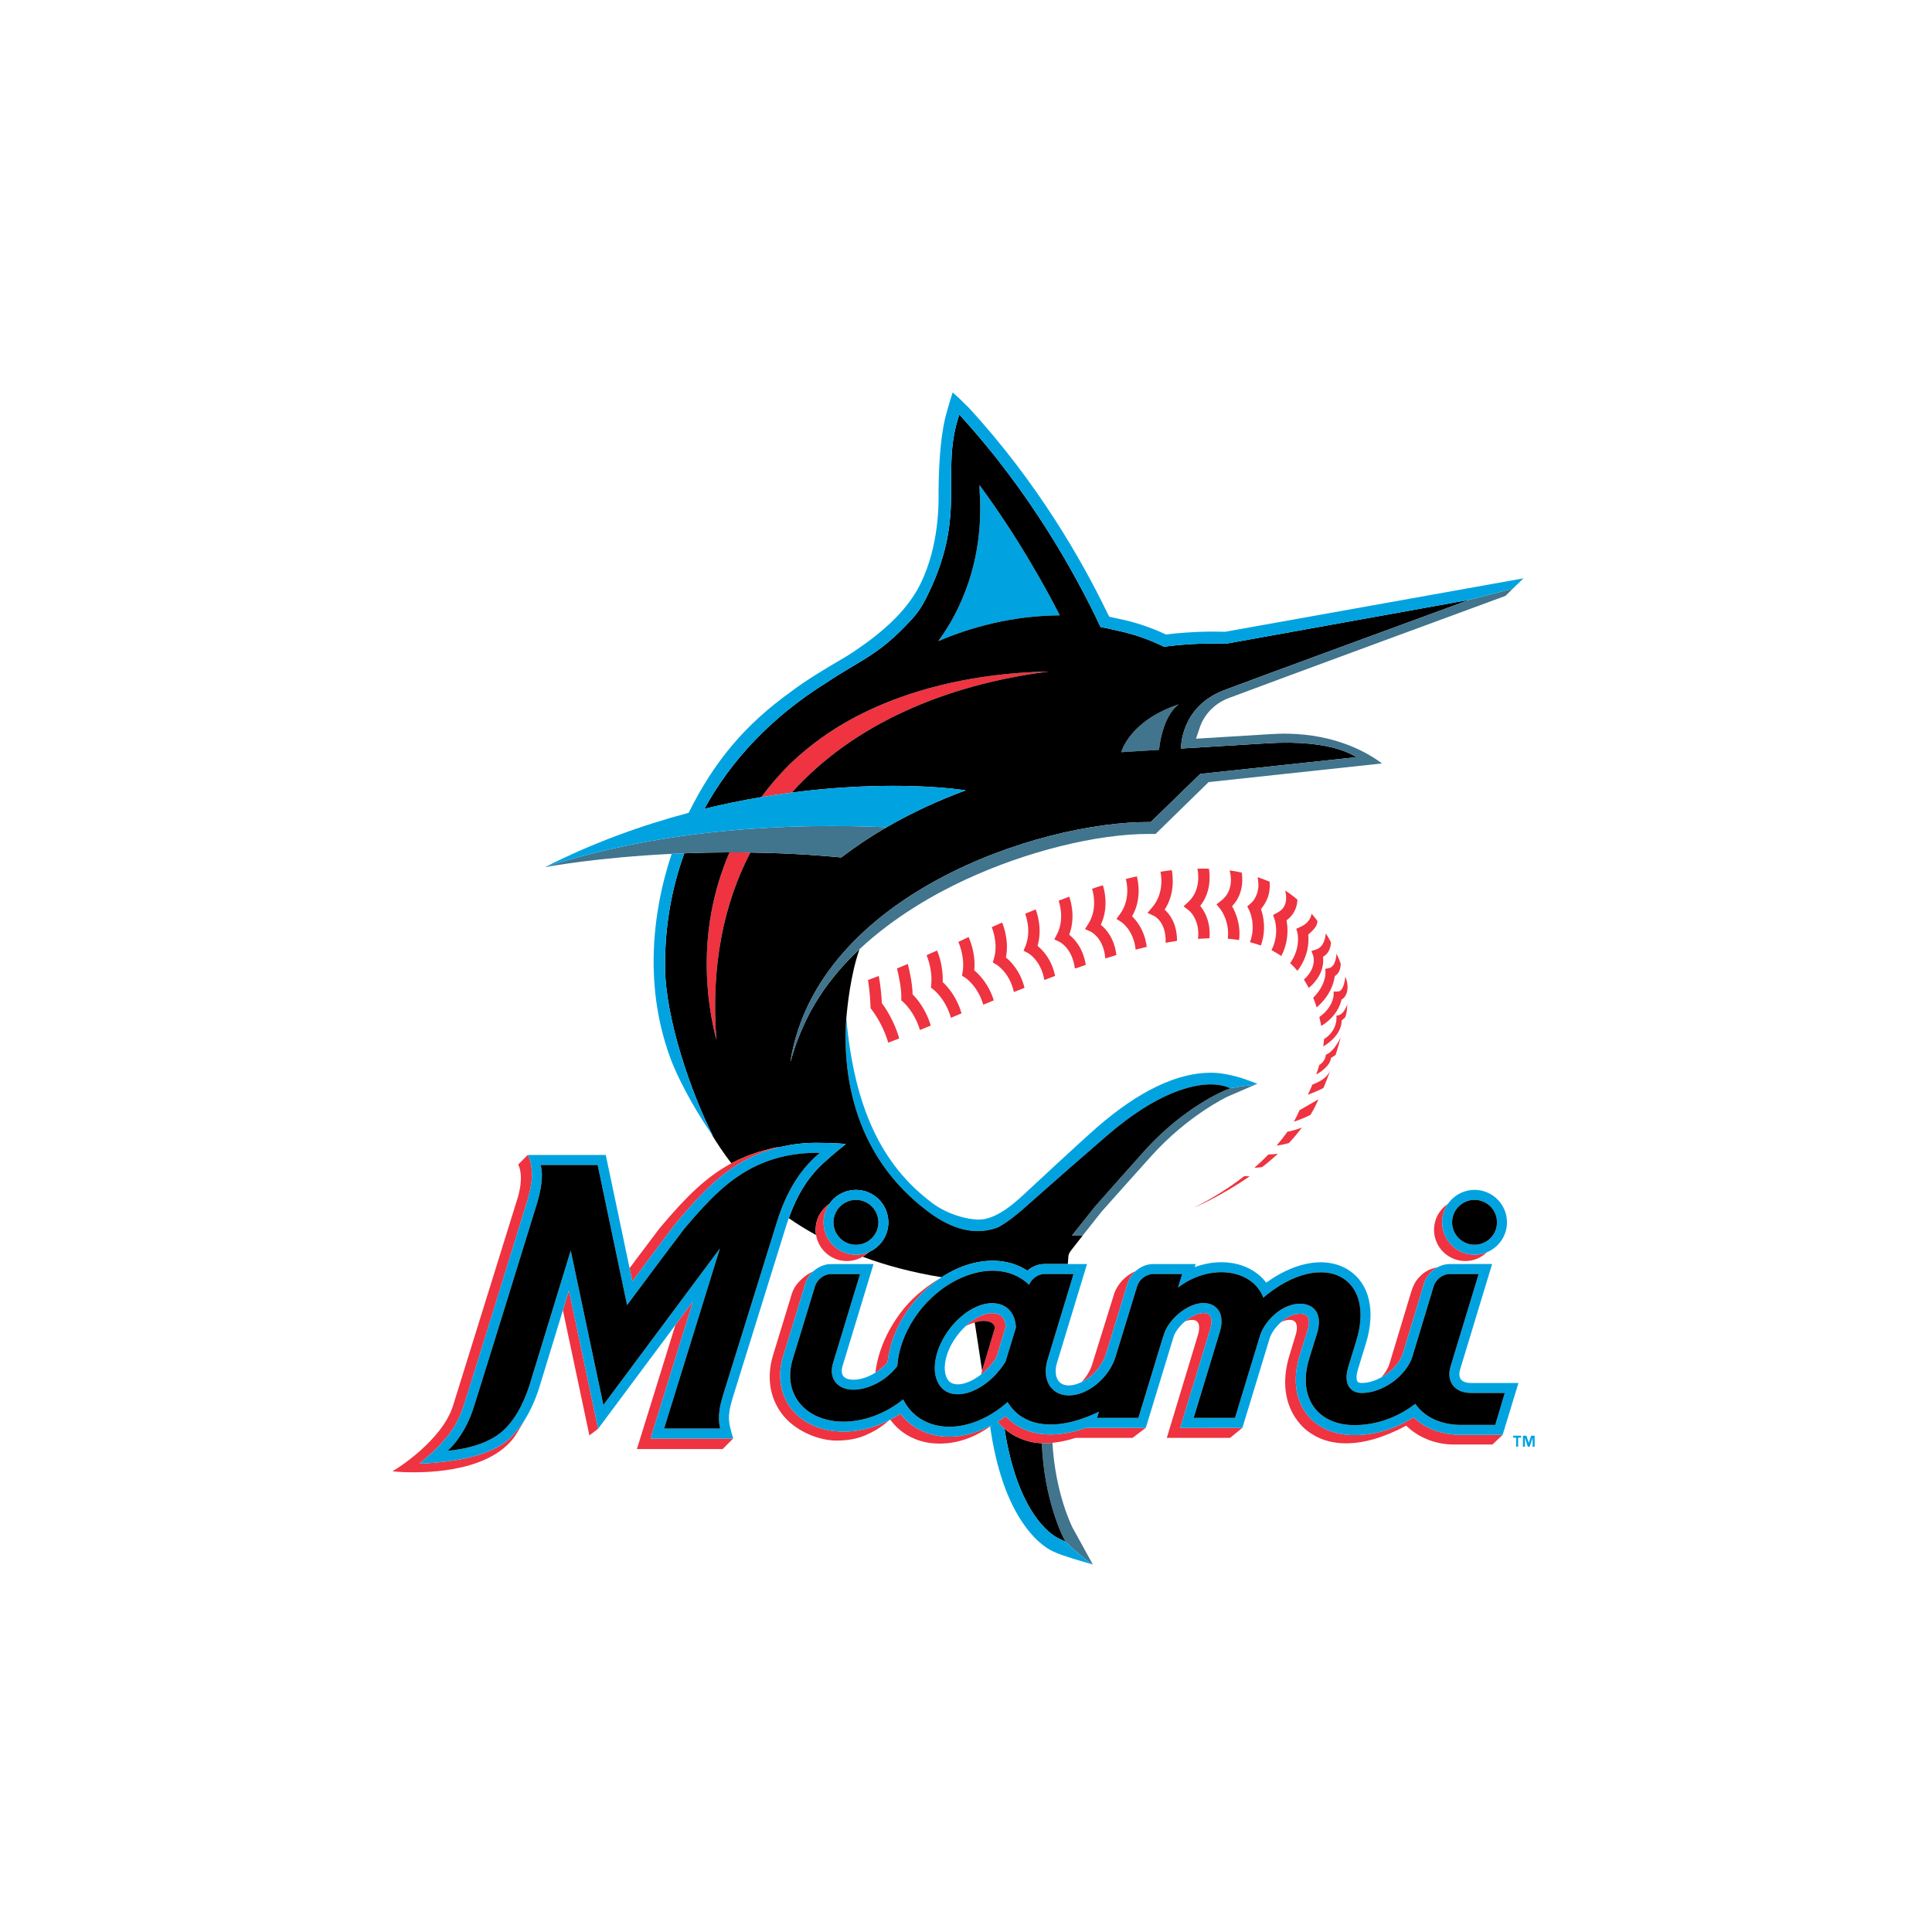 <svg width="64" height="64" viewBox="0 0 64 64" fill="none" xmlns="http://www.w3.org/2000/svg">
<path d="M35.464 41.446C35.453 41.46 35.446 41.472 35.438 41.484C35.446 41.472 35.453 41.46 35.464 41.446ZM40.583 36.119C40.569 36.124 39.226 36.663 37.915 38.119C37.412 38.677 36.891 39.27 36.275 39.963C35.993 40.318 35.714 40.666 35.505 40.93H35.865C36.044 40.701 36.26 40.427 36.488 40.141C37.037 39.523 37.588 38.906 38.141 38.292C39.357 36.941 40.659 36.328 40.671 36.324L41.568 35.936C41.356 35.957 41.126 35.976 40.758 36.05L40.583 36.119Z" fill="#41748D"/>
<path d="M28.02 33.929C27.942 35.66 28.294 38.297 30.74 40.134C31.368 40.605 31.916 40.782 32.391 40.782C32.614 40.782 32.82 40.742 33.011 40.676C33.039 40.666 33.066 40.654 33.092 40.64C33.399 40.468 33.748 40.189 34.057 39.905L35.374 38.744C35.687 38.471 36.102 38.11 36.659 37.628C38.352 36.159 39.539 35.915 40.13 35.921C40.528 35.925 40.753 36.051 40.753 36.051L40.758 36.05C41.126 35.976 41.356 35.957 41.568 35.936L41.652 35.9C41.518 35.85 41.384 35.801 41.249 35.752C40.838 35.612 40.434 35.535 40.113 35.535C38.994 35.535 37.73 36.139 36.357 37.329C35.812 37.802 34.093 39.404 34.075 39.42L33.998 39.492C33.659 39.809 33.028 40.398 32.429 40.401C32.036 40.401 31.383 40.228 30.878 39.849C29.193 38.584 28.306 36.687 28.035 33.743C28.026 33.858 28.022 33.926 28.022 33.926L28.02 33.929Z" fill="#00A3E0"/>
<path d="M34.512 47.809C34.584 49.71 35.228 50.943 35.235 50.955L35.296 51.07C35.568 51.342 35.865 51.586 36.179 51.82L36.201 51.826L35.526 50.599C35.52 50.586 34.956 49.476 34.864 47.796C34.766 47.806 34.669 47.812 34.576 47.812C34.554 47.812 34.533 47.81 34.512 47.809Z" fill="#41748D"/>
<path d="M34.512 47.809C34.148 47.797 33.821 47.683 33.555 47.529C33.456 47.471 33.362 47.404 33.275 47.33C33.749 50.393 35.027 50.946 35.082 50.969L35.296 51.07L35.296 51.07L35.235 50.955C35.228 50.943 34.584 49.71 34.512 47.809Z" fill="black"/>
<path d="M23.421 32.371C23.453 33.074 23.557 33.772 23.732 34.454C23.544 32.002 23.974 29.939 24.857 28.241C24.627 28.237 24.397 28.235 24.166 28.236C23.61 29.526 23.356 30.915 23.421 32.371ZM34.741 22.245C34.675 22.247 34.609 22.248 34.543 22.25C31.642 22.34 28.956 23.123 27.03 24.577C26.723 24.809 26.429 25.059 26.151 25.326C25.815 25.662 25.504 26.023 25.22 26.405C25.563 26.347 25.9 26.297 26.23 26.255C28.264 23.988 31.332 22.679 34.741 22.245Z" fill="#EF3340"/>
<path d="M37.144 24.917L38.393 24.84C38.534 23.629 39.053 23.331 39.053 23.331C37.404 23.879 37.144 24.917 37.144 24.917Z" fill="#41748D"/>
<path d="M32.448 16.07C32.449 16.151 32.449 16.232 32.451 16.263C32.613 18.58 31.794 20.277 31.08 21.239C32.167 20.776 33.537 20.394 35.108 20.384C34.604 19.4 33.694 17.759 32.448 16.07Z" fill="#00A3E0"/>
<path d="M31.769 42.001C32.501 41.694 33.23 41.684 33.823 41.974C33.895 42.009 33.966 42.049 34.033 42.094C34.197 41.953 34.4 41.873 34.595 41.873L35.373 41.873C35.381 41.785 35.388 41.699 35.392 41.618L35.393 41.603C35.395 41.591 35.398 41.581 35.401 41.57C35.408 41.543 35.419 41.516 35.434 41.491L35.438 41.484C35.446 41.472 35.454 41.46 35.464 41.446C35.475 41.43 35.489 41.413 35.505 41.391C35.587 41.285 35.714 41.123 35.865 40.93H35.505C35.715 40.666 35.994 40.318 36.276 39.963C36.891 39.27 37.412 38.677 37.915 38.119C39.226 36.663 40.57 36.124 40.583 36.119L40.758 36.05L40.754 36.051C40.754 36.051 40.528 35.925 40.13 35.921C39.539 35.915 38.352 36.159 36.659 37.628C36.103 38.11 35.688 38.471 35.374 38.744L34.057 39.905C33.748 40.188 33.399 40.468 33.092 40.64C33.066 40.654 33.039 40.666 33.011 40.676C32.821 40.742 32.614 40.782 32.391 40.782C31.917 40.782 31.368 40.605 30.741 40.133C28.295 38.297 27.942 35.66 28.02 33.929L28.023 33.926C28.023 33.926 28.026 33.858 28.035 33.743C28.069 33.329 28.177 32.286 28.471 31.446C28.338 31.569 28.209 31.697 28.084 31.827C27.858 32.065 27.645 32.316 27.447 32.578C27.234 32.86 27.042 33.157 26.872 33.467L26.856 33.496C26.839 33.528 26.821 33.56 26.805 33.592C26.543 34.096 26.335 34.627 26.186 35.174C26.189 35.15 26.191 35.123 26.195 35.1C27.112 29.673 34.368 27.201 38.12 27.231L39.76 25.637L44.927 25.084C44.927 25.084 44.823 25 44.577 24.902C44.249 24.771 43.667 24.615 42.743 24.602C42.49 24.599 42.237 24.606 41.984 24.622L39.123 24.796C39.123 24.796 39.088 23.417 40.553 22.863L40.705 22.806C41.872 22.368 45.117 21.176 47.089 20.453L48.054 20.099L48.389 19.976L48.678 19.87L42.045 21.066L40.615 21.323C39.478 21.282 38.561 21.426 38.561 21.426C38.061 21.178 37.532 20.997 36.986 20.884C36.812 20.841 36.635 20.804 36.458 20.772C35.687 19.131 34.172 16.337 31.778 13.735C31.125 15.667 32.046 16.962 30.773 19.621C30.63 19.919 30.499 20.189 30.212 20.505C29.11 21.717 28.5 21.859 27.382 22.611C25.541 23.757 24.209 25.201 23.334 26.793C23.958 26.641 24.587 26.512 25.22 26.405C25.504 26.023 25.815 25.662 26.151 25.326C26.429 25.059 26.722 24.809 27.03 24.577C28.956 23.123 31.642 22.34 34.543 22.25C34.609 22.247 34.675 22.247 34.741 22.245C31.332 22.679 28.264 23.988 26.23 26.255C28.687 25.935 30.759 26.006 31.993 26.18C31.114 26.503 30.221 26.91 29.37 27.403C28.848 27.704 28.346 28.038 27.867 28.404C26.866 28.309 25.862 28.255 24.857 28.241C23.974 29.939 23.544 32.002 23.732 34.454C23.557 33.773 23.453 33.074 23.421 32.371C23.356 30.915 23.61 29.526 24.166 28.236C23.642 28.237 23.142 28.248 22.668 28.267C22.222 29.497 22.016 30.785 22.032 32.069H22.032C22.032 32.072 22.032 32.076 22.032 32.079C22.054 33.752 22.87 36.151 23.623 37.642C23.591 37.596 23.562 37.551 23.531 37.506C23.742 37.861 23.973 38.203 24.223 38.53L24.227 38.53L24.231 38.535C24.525 38.377 24.835 38.249 25.155 38.153C25.204 38.138 25.252 38.124 25.3 38.111C25.667 38.012 25.745 38.004 25.745 38.004C25.739 38.006 25.732 38.009 25.724 38.012L25.828 38C26.22 37.906 26.621 37.858 27.024 37.857C27.719 37.858 28.019 37.897 28.019 37.897C27.74 38.126 27.598 38.234 27.329 38.481C26.816 38.926 26.415 39.542 26.13 40.354C26.421 40.556 26.723 40.742 27.034 40.912C27.023 40.855 27.018 40.797 27.018 40.738C27.018 40.572 27.058 40.408 27.134 40.261C27.211 40.114 27.322 39.987 27.458 39.892C27.465 39.885 27.472 39.879 27.479 39.873C27.532 39.797 27.595 39.727 27.666 39.667C27.86 39.506 28.103 39.418 28.355 39.417C28.947 39.417 29.428 39.899 29.428 40.491C29.428 40.698 29.369 40.9 29.256 41.074C29.144 41.247 28.984 41.384 28.796 41.469C28.778 41.483 28.759 41.497 28.74 41.51C28.69 41.555 28.635 41.596 28.576 41.63C29.322 41.91 30.211 42.152 31.193 42.31C31.23 42.286 31.266 42.262 31.303 42.239C31.453 42.149 31.608 42.069 31.769 42.001ZM38.393 24.84L37.144 24.917C37.144 24.917 37.404 23.879 39.053 23.331C39.053 23.331 38.534 23.629 38.393 24.84ZM31.08 21.239C31.794 20.277 32.613 18.58 32.451 16.263C32.449 16.232 32.449 16.151 32.448 16.07C33.694 17.759 34.604 19.4 35.108 20.384C33.537 20.394 32.167 20.776 31.08 21.239Z" fill="black"/>
<path d="M48.389 19.976L48.054 20.099L47.089 20.453C45.117 21.176 41.872 22.368 40.705 22.806L40.552 22.863C39.087 23.418 39.122 24.796 39.122 24.796L41.984 24.622C42.237 24.606 42.49 24.599 42.743 24.602C43.667 24.615 44.248 24.771 44.576 24.902C44.822 25 44.926 25.084 44.926 25.084L39.76 25.637L38.12 27.231C34.368 27.201 27.111 29.673 26.194 35.099C26.191 35.123 26.189 35.149 26.186 35.174C26.335 34.626 26.542 34.096 26.804 33.592C26.821 33.56 26.839 33.528 26.856 33.496L26.872 33.467C27.042 33.157 27.234 32.86 27.446 32.578C27.644 32.315 27.857 32.065 28.084 31.827C28.209 31.696 28.338 31.569 28.47 31.446C29.637 30.351 31.002 29.593 31.988 29.136C34 28.204 36.325 27.625 38.057 27.625H38.059L38.279 27.626L40.037 25.908L45.779 25.29C45.241 24.887 44.222 24.335 42.656 24.304C42.447 24.3 42.228 24.311 41.962 24.327L39.619 24.47L39.746 24.094C39.894 23.658 40.247 23.297 40.692 23.129C42.09 22.601 49.177 19.994 49.869 19.74L50.097 19.517L50.115 19.499L49.941 19.544L48.678 19.87C48.678 19.87 48.574 19.908 48.389 19.976ZM24.166 28.236C24.392 28.235 24.623 28.237 24.857 28.241C25.806 28.255 26.816 28.303 27.867 28.403C28.343 28.039 28.849 27.705 29.37 27.403C26.251 27.267 22.058 27.423 18.057 28.725C18.16 28.705 19.794 28.405 22.25 28.285C22.888 28.254 23.527 28.237 24.166 28.236Z" fill="#41748D"/>
<path d="M29.37 27.403C30.221 26.91 31.113 26.503 31.993 26.18C30.759 26.006 28.687 25.935 26.23 26.255C25.255 26.381 24.289 26.561 23.334 26.793C24.209 25.201 25.541 23.757 27.382 22.611C28.5 21.859 29.11 21.716 30.212 20.505C30.499 20.189 30.63 19.919 30.772 19.621C32.046 16.962 31.125 15.667 31.778 13.735C34.172 16.337 35.687 19.131 36.458 20.772C36.635 20.803 36.811 20.841 36.986 20.884C37.532 20.997 38.061 21.178 38.561 21.426C38.561 21.426 39.478 21.282 40.615 21.323L42.045 21.066L48.678 19.87L49.941 19.544L50.115 19.499L50.465 19.159L40.586 20.928L40.558 20.927C40.438 20.924 40.317 20.922 40.196 20.922C39.526 20.922 38.971 20.977 38.7 21.01L38.625 21.019L38.556 20.987C38.059 20.759 37.537 20.59 37 20.486C36.953 20.476 36.911 20.466 36.87 20.456L36.745 20.427L36.684 20.311C35.846 18.574 34.371 15.985 32.102 13.517C31.856 13.27 31.713 13.134 31.558 13C31.489 13.21 31.426 13.422 31.367 13.635C31.191 14.228 31.099 15.129 31.09 16.318C31.104 16.884 31.062 18.351 30.373 19.563C29.956 20.267 29.323 20.883 28.316 21.565C28.229 21.619 28.151 21.669 28.07 21.723L28.059 21.73L27.843 21.858C27.367 22.138 26.715 22.523 26.206 22.91C24.69 23.997 23.665 25.209 22.812 26.926C21.258 27.338 19.642 27.919 18.051 28.726L18.057 28.725C22.058 27.423 26.251 27.267 29.37 27.403Z" fill="#00A3E0"/>
<path d="M44.569 33.687C44.628 33.503 44.617 33.399 44.631 33.267C44.57 33.437 44.479 33.598 44.331 33.636C44.311 33.641 44.29 33.644 44.269 33.645C44.269 33.645 44.344 34.114 43.861 34.421C43.855 34.504 43.846 34.586 43.834 34.667C43.901 34.627 43.979 34.573 44.058 34.507C44.252 34.343 44.444 34.106 44.442 33.804C44.442 33.804 44.501 33.765 44.569 33.687ZM44.244 34.946C44.306 34.752 44.363 34.558 44.413 34.367C44.309 34.573 44.13 34.865 43.918 34.94C43.918 34.94 43.919 35.109 43.761 35.237C43.743 35.252 43.724 35.266 43.704 35.278C43.674 35.382 43.639 35.489 43.602 35.596C43.774 35.497 44.07 35.291 44.088 35.046C44.087 35.046 44.156 35.008 44.244 34.946ZM44.071 35.453C44.005 35.596 43.901 35.765 43.474 35.93C43.427 36.043 43.377 36.155 43.324 36.265C43.351 36.255 43.625 36.153 43.84 36.042C43.922 35.848 43.999 35.651 44.071 35.453ZM41.809 38.662C41.991 38.522 42.166 38.373 42.335 38.218C42.232 38.233 42.125 38.242 42.02 38.242C41.87 38.397 41.714 38.545 41.551 38.686C41.637 38.681 41.724 38.673 41.809 38.662ZM43.127 37.353C42.972 37.411 42.808 37.46 42.644 37.492C42.533 37.651 42.413 37.804 42.287 37.951C42.431 37.931 42.571 37.9 42.691 37.869C42.846 37.705 42.991 37.533 43.127 37.353ZM39.555 40.003L39.536 40.012C39.536 40.012 40.42 39.647 41.398 38.965C41.33 38.966 41.27 38.964 41.218 38.961L41.195 38.978C40.754 39.32 40.213 39.671 39.555 40.003ZM43.675 36.416L43.675 36.416L43.055 36.773L43.045 36.779C43.045 36.779 43.041 36.792 43.031 36.816C43.007 36.873 42.954 36.992 42.859 37.157C43.048 37.097 43.233 37.022 43.411 36.932C43.511 36.766 43.599 36.594 43.675 36.416ZM29.109 32.331L28.753 32.465C28.755 32.472 28.82 32.843 28.837 33.342L28.838 33.399L28.873 33.442C28.877 33.446 29.24 33.902 29.424 34.54L29.789 34.399C29.619 33.806 29.315 33.367 29.213 33.23C29.186 32.701 29.116 32.36 29.109 32.331ZM29.915 33.188C29.919 33.191 30.294 33.512 30.473 34.12C30.593 34.072 30.712 34.023 30.832 33.975C30.668 33.417 30.36 33.067 30.231 32.939C30.225 32.608 30.143 32.214 30.073 31.932C29.953 31.982 29.833 32.032 29.714 32.082C29.784 32.366 29.863 32.756 29.857 33.052L29.855 33.136L29.915 33.188ZM30.839 32.718L30.919 32.778C30.923 32.781 31.327 33.09 31.5 33.716L31.852 33.569C31.69 33.007 31.374 32.666 31.227 32.532C31.252 32.017 31.082 31.581 31.043 31.488L30.771 31.606L30.694 31.645C30.696 31.65 30.898 32.102 30.848 32.614L30.839 32.718ZM31.867 32.319L31.972 32.386C31.977 32.389 32.391 32.659 32.572 33.283C32.688 33.235 32.804 33.187 32.92 33.138C32.753 32.597 32.436 32.278 32.274 32.144C32.332 31.565 32.097 31.063 32.086 31.04L31.746 31.202C31.748 31.207 31.973 31.691 31.888 32.196L31.867 32.319ZM33.586 32.859L33.62 32.851C33.727 32.808 33.833 32.765 33.939 32.723C33.801 32.172 33.493 31.856 33.322 31.717C33.441 31.123 33.208 30.585 33.197 30.561L32.853 30.713C32.855 30.718 33.076 31.234 32.929 31.743L32.888 31.884L33.015 31.958C33.019 31.961 33.44 32.212 33.586 32.859ZM34.595 32.462L34.61 32.459C34.724 32.415 34.838 32.372 34.952 32.329C34.838 31.782 34.545 31.474 34.37 31.335C34.55 30.726 34.319 30.152 34.309 30.126L33.96 30.269C33.963 30.275 34.181 30.819 33.971 31.337L33.906 31.494L34.056 31.573C34.074 31.583 34.483 31.815 34.595 32.462ZM35.605 32.078L35.657 32.072C35.761 32.035 35.865 31.998 35.968 31.963C35.88 31.41 35.599 31.106 35.418 30.964C35.659 30.34 35.43 29.731 35.42 29.703L35.068 29.838C35.071 29.844 35.287 30.421 35.015 30.946L34.925 31.118L35.1 31.202C35.105 31.204 35.522 31.411 35.605 32.078ZM36.615 31.75C36.738 31.711 36.86 31.673 36.982 31.637C36.915 31.085 36.646 30.78 36.465 30.635C36.754 30.024 36.561 29.407 36.533 29.326C36.479 29.342 36.425 29.358 36.371 29.375L36.176 29.444C36.178 29.451 36.39 30.066 36.058 30.595L35.943 30.775L36.136 30.865C36.154 30.873 36.562 31.082 36.615 31.75ZM36.985 30.439L37.151 30.547C37.155 30.55 37.558 30.82 37.619 31.458C37.743 31.426 37.865 31.395 37.987 31.366C37.922 30.841 37.667 30.514 37.502 30.353C37.819 29.801 37.71 29.223 37.66 29.029C37.538 29.057 37.416 29.086 37.294 29.117C37.331 29.255 37.448 29.805 37.102 30.278L36.985 30.439ZM38.635 31.228C38.753 31.206 38.871 31.185 38.99 31.167C38.991 30.606 38.756 30.29 38.581 30.133C38.936 29.589 38.849 28.99 38.816 28.824C38.691 28.839 38.566 28.858 38.442 28.878C38.455 28.932 38.588 29.564 38.173 30.052L38.013 30.24L38.236 30.345C38.24 30.346 38.639 30.541 38.612 31.227L38.635 31.228ZM40.066 31.082C40.109 30.543 39.906 30.189 39.758 30.007C40.111 29.569 40.088 29.038 40.048 28.776C39.921 28.773 39.793 28.773 39.666 28.776C39.702 28.954 39.77 29.497 39.37 29.873L39.208 30.024L39.384 30.159C39.399 30.171 39.757 30.464 39.686 31.101C39.813 31.092 39.939 31.086 40.066 31.082ZM41.135 28.905C41.002 28.876 40.868 28.852 40.733 28.833C40.773 28.974 40.885 29.503 40.451 29.838L40.297 29.957L40.42 30.107C40.424 30.111 40.742 30.507 40.672 31.097C40.8 31.107 40.925 31.121 41.047 31.14C41.107 30.624 40.932 30.224 40.813 30.019C41.147 29.675 41.184 29.224 41.135 28.905ZM41.768 31.322C41.958 30.791 41.847 30.33 41.771 30.115C41.937 29.91 42.088 29.64 42.061 29.245C42.06 29.233 42.059 29.221 42.058 29.209C41.928 29.152 41.796 29.102 41.661 29.058C41.672 29.125 41.681 29.2 41.686 29.277C41.701 29.508 41.602 29.782 41.429 29.93L41.317 30.026L41.383 30.158C41.393 30.179 41.619 30.643 41.407 31.212C41.531 31.243 41.652 31.28 41.768 31.322ZM42.444 31.669C42.701 31.179 42.662 30.716 42.617 30.487C42.782 30.368 42.892 30.21 42.946 30.018C42.965 29.948 42.977 29.875 42.98 29.802C42.851 29.693 42.715 29.591 42.574 29.499C42.607 29.634 42.621 29.783 42.583 29.919C42.545 30.055 42.457 30.158 42.313 30.234L42.173 30.31L42.224 30.461C42.231 30.483 42.384 30.955 42.12 31.476C42.233 31.533 42.34 31.598 42.444 31.669ZM43.424 30.358C43.372 30.51 43.258 30.624 43.076 30.705L42.942 30.765L42.98 30.907C42.981 30.912 43.101 31.39 42.738 31.906C42.824 31.985 42.904 32.07 42.98 32.16C43.351 31.671 43.361 31.19 43.337 30.959C43.643 30.701 43.634 30.587 43.643 30.511C43.562 30.399 43.534 30.369 43.447 30.268C43.442 30.298 43.434 30.328 43.424 30.358ZM43.599 31.453L43.443 31.504L43.501 31.657C43.502 31.662 43.638 32.041 43.194 32.451C43.252 32.541 43.306 32.633 43.355 32.728C43.826 32.325 43.854 31.909 43.827 31.694C43.98 31.608 44.071 31.46 44.092 31.221C44.021 31.081 43.997 31.046 43.92 30.919C43.889 31.214 43.782 31.393 43.599 31.453ZM43.616 33.372C44.083 32.969 44.191 32.538 44.215 32.333C44.309 32.288 44.413 32.154 44.413 31.921C44.351 31.753 44.344 31.744 44.275 31.591C44.254 31.83 44.186 32.033 44.031 32.067L43.902 32.096L43.908 32.228C43.909 32.232 43.922 32.635 43.502 33.05C43.544 33.153 43.581 33.26 43.616 33.372ZM44.568 32.351C44.546 32.541 44.502 32.704 44.428 32.79C44.395 32.828 44.36 32.845 44.316 32.846L44.181 32.847L44.176 32.981C44.176 32.986 44.155 33.372 43.704 33.691C43.727 33.786 43.748 33.885 43.767 33.987C44.256 33.687 44.399 33.3 44.441 33.109C44.517 33.086 44.759 32.852 44.568 32.351ZM48.382 47.533C47.887 47.53 47.438 47.4 47.083 47.159C46.991 47.096 46.905 47.026 46.826 46.948C46.222 47.336 45.544 47.54 44.862 47.54C44.181 47.54 43.616 47.285 43.271 46.823C42.907 46.335 42.826 45.665 43.044 44.935L43.302 44.105C43.385 43.86 43.381 43.672 43.292 43.589C43.194 43.498 42.978 43.496 42.766 43.583C42.665 43.625 42.559 43.691 42.459 43.776C42.452 43.782 42.446 43.79 42.438 43.796C42.458 43.787 42.474 43.78 42.485 43.775C42.654 43.703 42.814 43.705 42.894 43.78C42.972 43.853 42.983 44.017 42.922 44.218L42.704 44.937C42.462 45.748 42.557 46.499 42.971 47.051C43.089 47.208 43.23 47.376 43.55 47.558C43.845 47.726 44.195 47.812 44.589 47.812C45.189 47.812 45.86 47.615 46.581 47.227C46.985 47.621 47.554 47.848 48.152 47.852H49.438L49.776 47.533L48.382 47.533ZM39.094 47.302L40.09 44.026C40.157 43.81 40.146 43.635 40.06 43.557C39.973 43.477 39.795 43.476 39.607 43.553C39.509 43.594 39.41 43.652 39.313 43.726C39.294 43.741 39.276 43.757 39.257 43.772C39.424 43.707 39.578 43.706 39.656 43.779C39.735 43.853 39.745 44.017 39.685 44.218L38.652 47.631H40.749L41.155 47.299L39.094 47.302ZM35.974 47.301C35.104 47.604 34.338 47.592 33.756 47.265C33.593 47.173 33.444 47.055 33.317 46.917C33.27 46.952 33.223 46.985 33.175 47.017C33.132 47.046 33.09 47.07 33.047 47.096C33.115 47.181 33.192 47.259 33.275 47.33C33.362 47.404 33.456 47.471 33.555 47.528C33.821 47.683 34.148 47.797 34.512 47.809C34.533 47.81 34.554 47.812 34.576 47.812C34.669 47.812 34.766 47.805 34.864 47.795C35.109 47.771 35.365 47.717 35.632 47.631H37.517L37.956 47.299L35.974 47.301ZM28.796 41.469C28.789 41.472 28.782 41.477 28.775 41.48C28.642 41.536 28.499 41.566 28.355 41.565C27.762 41.565 27.281 41.084 27.281 40.492C27.281 40.267 27.352 40.053 27.479 39.873C27.472 39.879 27.465 39.886 27.458 39.892C27.322 39.987 27.211 40.114 27.134 40.261C27.058 40.408 27.018 40.572 27.018 40.738C27.018 40.798 27.024 40.856 27.033 40.912C27.116 41.401 27.541 41.773 28.053 41.773C28.237 41.773 28.418 41.724 28.576 41.63C28.635 41.596 28.69 41.556 28.741 41.51C28.759 41.497 28.778 41.483 28.796 41.469ZM48.847 41.564C48.255 41.564 47.773 41.083 47.773 40.491C47.773 40.262 47.846 40.044 47.977 39.863C47.966 39.872 47.956 39.882 47.945 39.892C47.809 39.987 47.698 40.114 47.621 40.261C47.544 40.408 47.504 40.572 47.504 40.738C47.504 41.013 47.613 41.276 47.807 41.47C48.002 41.664 48.265 41.773 48.539 41.773C48.804 41.773 49.044 41.673 49.227 41.51C49.243 41.499 49.259 41.487 49.275 41.475C49.272 41.476 49.27 41.478 49.267 41.479C49.134 41.535 48.991 41.565 48.847 41.564Z" fill="#EF3340"/>
<path d="M46.475 44.828L47.175 42.51C47.182 42.486 47.191 42.463 47.201 42.437L47.208 42.423C47.218 42.399 47.226 42.383 47.234 42.367L47.244 42.35C47.255 42.33 47.264 42.315 47.273 42.301L47.283 42.285C47.369 42.159 47.484 42.054 47.618 41.981C47.348 42.029 47.161 42.15 47.031 42.29C46.84 42.474 46.773 42.714 46.728 42.86L46.028 45.178C45.981 45.331 45.887 45.484 45.758 45.627C45.763 45.624 45.769 45.622 45.774 45.619C46.116 45.426 46.385 45.123 46.475 44.828ZM36.63 44.876L37.354 42.51C37.361 42.486 37.369 42.463 37.38 42.438L37.386 42.423C37.397 42.399 37.404 42.384 37.412 42.368L37.422 42.35C37.434 42.33 37.442 42.316 37.451 42.301L37.466 42.279C37.51 42.216 37.561 42.159 37.618 42.108C37.556 42.133 37.496 42.165 37.44 42.202C37.155 42.371 36.966 42.666 36.908 42.858L36.171 45.224C36.105 45.42 35.984 45.615 35.83 45.783C35.845 45.775 35.86 45.769 35.876 45.761C36.221 45.575 36.51 45.236 36.63 44.876ZM32.87 47.201C32.4 47.456 31.907 47.591 31.441 47.592C31.042 47.592 30.679 47.496 30.362 47.308C30.154 47.186 29.972 47.025 29.826 46.834C29.77 46.87 29.711 46.907 29.65 46.942C29.601 46.971 29.547 47 29.492 47.028C29.642 47.235 29.832 47.409 30.052 47.54C30.367 47.727 30.727 47.821 31.123 47.821H31.123C31.703 47.821 32.266 47.629 32.799 47.252C32.809 47.245 32.82 47.238 32.831 47.231L32.87 47.201ZM27.941 47.425L27.931 47.424C27.189 47.42 26.552 47.13 26.184 46.628C25.838 46.157 25.752 45.554 25.944 44.929L26.683 42.509C26.689 42.487 26.698 42.464 26.709 42.437L26.715 42.424C26.726 42.399 26.733 42.383 26.742 42.367L26.752 42.35C26.763 42.329 26.772 42.315 26.781 42.3L26.793 42.283C26.806 42.264 26.816 42.249 26.827 42.235C26.861 42.192 26.899 42.152 26.941 42.114C26.769 42.192 26.615 42.302 26.487 42.44C26.35 42.578 26.269 42.729 26.23 42.859L25.608 44.894C25.393 45.598 25.494 46.283 25.89 46.82C26.325 47.412 27.132 47.721 27.705 47.721C28.145 47.721 28.506 47.642 28.847 47.461C29.056 47.361 29.257 47.224 29.459 47.045C28.972 47.293 28.447 47.425 27.941 47.425ZM29.101 45.403C29.212 45.323 29.312 45.231 29.401 45.127C29.458 44.578 29.666 44.017 30.002 43.503C30.305 43.041 30.696 42.644 31.14 42.345C30.949 42.453 30.767 42.577 30.597 42.715C30.094 43.099 29.738 43.565 29.475 44.038C29.219 44.498 29.056 44.992 28.997 45.473C29.032 45.451 29.067 45.427 29.101 45.403ZM32.748 43.778H32.749C32.782 43.787 32.812 43.798 32.838 43.812C32.911 43.854 32.953 43.916 32.956 43.988L32.533 45.406L32.495 45.535C32.529 45.507 32.564 45.48 32.598 45.45C32.756 45.308 32.893 45.145 33.007 44.966L33.319 43.94C33.298 43.704 33.197 43.566 33.011 43.517C32.964 43.505 32.916 43.499 32.867 43.499C32.67 43.499 32.436 43.587 32.208 43.748C32.173 43.773 32.139 43.799 32.105 43.826C32.069 43.855 32.037 43.883 32.002 43.915C31.996 43.92 31.991 43.926 31.986 43.931C32.082 43.88 32.183 43.838 32.287 43.806C32.48 43.748 32.636 43.746 32.748 43.778Z" fill="#EF3340"/>
<path d="M48.847 39.416C48.595 39.417 48.352 39.505 48.159 39.667C48.09 39.724 48.029 39.79 47.977 39.863C47.844 40.045 47.773 40.265 47.773 40.49C47.773 41.083 48.255 41.564 48.847 41.564C48.991 41.565 49.134 41.535 49.267 41.478C49.27 41.477 49.272 41.476 49.275 41.475C49.467 41.392 49.63 41.254 49.745 41.079C49.859 40.904 49.921 40.7 49.921 40.49C49.92 39.898 49.439 39.416 48.847 39.416ZM48.847 41.234C48.65 41.234 48.461 41.155 48.321 41.016C48.182 40.877 48.103 40.688 48.103 40.491C48.103 40.294 48.182 40.105 48.321 39.965C48.461 39.826 48.65 39.747 48.847 39.747C49.044 39.747 49.233 39.826 49.372 39.965C49.511 40.105 49.59 40.294 49.59 40.491C49.59 40.688 49.511 40.877 49.372 41.016C49.233 41.155 49.044 41.234 48.847 41.234ZM48.392 45.689C48.335 45.614 48.328 45.497 48.37 45.36L49.429 41.871L48.016 41.873C47.88 41.873 47.743 41.912 47.618 41.981C47.484 42.054 47.369 42.159 47.283 42.285L47.273 42.301C47.263 42.317 47.253 42.333 47.244 42.35L47.234 42.367C47.225 42.386 47.216 42.404 47.208 42.423L47.201 42.437C47.191 42.463 47.182 42.487 47.175 42.51L46.475 44.828C46.385 45.123 46.116 45.426 45.774 45.619C45.769 45.622 45.763 45.624 45.758 45.627C45.541 45.746 45.313 45.813 45.111 45.813C45.071 45.813 44.999 45.807 44.969 45.765C44.922 45.702 44.928 45.544 44.984 45.362L45.253 44.484C45.576 43.418 45.362 42.518 44.68 42.076C44.289 41.822 43.792 41.752 43.244 41.873C42.821 41.967 42.374 42.179 41.947 42.489C41.726 42.199 41.398 41.985 41.017 41.883C40.568 41.764 40.06 41.796 39.577 41.973L39.607 41.873L38.194 41.873C37.991 41.873 37.782 41.961 37.618 42.108C37.561 42.159 37.51 42.216 37.466 42.279L37.451 42.301C37.441 42.317 37.432 42.333 37.423 42.35L37.412 42.368C37.403 42.386 37.394 42.404 37.386 42.423L37.38 42.438C37.37 42.461 37.361 42.485 37.354 42.51L36.631 44.876C36.51 45.236 36.221 45.575 35.876 45.761C35.86 45.769 35.845 45.776 35.83 45.783C35.684 45.854 35.539 45.894 35.408 45.894C35.252 45.894 35.132 45.84 35.059 45.739C34.953 45.592 34.942 45.358 35.029 45.097L36.009 41.873L35.373 41.873L34.595 41.873C34.4 41.873 34.197 41.954 34.033 42.094C33.966 42.05 33.895 42.01 33.823 41.974C33.23 41.684 32.501 41.694 31.769 42.001C31.608 42.069 31.453 42.149 31.303 42.24C31.266 42.262 31.23 42.287 31.194 42.31C31.176 42.322 31.158 42.333 31.14 42.345C30.696 42.644 30.305 43.041 30.002 43.503C29.666 44.017 29.458 44.578 29.401 45.127C29.313 45.231 29.212 45.323 29.102 45.403C29.067 45.427 29.032 45.451 28.997 45.473C28.759 45.621 28.5 45.705 28.27 45.705C28.112 45.705 27.992 45.661 27.933 45.581C27.877 45.505 27.869 45.388 27.911 45.251L28.937 41.873L27.523 41.874C27.317 41.874 27.106 41.964 26.941 42.115C26.884 42.164 26.835 42.221 26.793 42.283L26.781 42.3C26.772 42.315 26.763 42.329 26.752 42.35L26.742 42.367C26.733 42.386 26.723 42.405 26.715 42.424L26.709 42.437C26.699 42.461 26.691 42.485 26.683 42.51L25.944 44.929C25.753 45.554 25.838 46.157 26.184 46.628C26.552 47.13 27.189 47.42 27.931 47.425L27.941 47.425C28.447 47.425 28.972 47.293 29.46 47.045C29.464 47.044 29.468 47.042 29.472 47.04C29.479 47.036 29.485 47.032 29.492 47.029C29.547 47 29.601 46.971 29.651 46.942C29.711 46.907 29.77 46.87 29.826 46.834C29.973 47.025 30.155 47.186 30.362 47.308C30.679 47.496 31.042 47.592 31.441 47.592C31.908 47.592 32.401 47.456 32.87 47.201L32.831 47.231C32.82 47.239 32.81 47.245 32.799 47.252C32.999 48.652 33.382 49.756 33.94 50.533C34.389 51.158 34.798 51.358 34.913 51.405C34.92 51.408 35.039 51.465 35.204 51.521C35.571 51.645 35.96 51.758 36.179 51.82C35.865 51.586 35.568 51.342 35.296 51.07L35.296 51.07L35.296 51.07L35.082 50.969C35.027 50.946 33.749 50.393 33.275 47.33C33.192 47.259 33.115 47.181 33.047 47.096C33.09 47.07 33.132 47.046 33.175 47.017C33.226 46.983 33.273 46.95 33.317 46.917C33.444 47.056 33.593 47.173 33.756 47.265C34.338 47.592 35.104 47.604 35.974 47.301L37.956 47.3L38.865 44.32C38.912 44.142 39.06 43.937 39.257 43.772C39.276 43.757 39.294 43.741 39.313 43.727C39.403 43.657 39.502 43.598 39.607 43.554C39.795 43.476 39.973 43.478 40.06 43.558C40.146 43.636 40.157 43.811 40.09 44.026L39.094 47.302L41.156 47.3L42.044 44.383L42.046 44.373C42.098 44.18 42.244 43.967 42.438 43.796C42.446 43.79 42.452 43.783 42.459 43.776C42.559 43.692 42.665 43.625 42.766 43.584C42.978 43.496 43.194 43.498 43.292 43.59C43.381 43.672 43.385 43.86 43.302 44.106L43.043 44.936C42.826 45.665 42.907 46.335 43.271 46.823C43.616 47.286 44.181 47.541 44.862 47.541C45.543 47.541 46.222 47.336 46.826 46.949C46.905 47.026 46.991 47.097 47.083 47.159C47.438 47.401 47.886 47.53 48.381 47.533H49.776L50.301 45.813H48.729C48.57 45.813 48.451 45.769 48.392 45.689ZM49.531 47.202H48.383C47.731 47.198 47.186 46.944 46.884 46.505C46.456 46.83 45.764 47.209 44.862 47.209C44.288 47.209 43.817 47.002 43.536 46.625C43.236 46.223 43.173 45.656 43.36 45.029L43.616 44.209C43.743 43.831 43.708 43.525 43.517 43.347C43.322 43.165 42.977 43.138 42.639 43.277C42.227 43.447 41.835 43.882 41.727 44.288L40.91 46.969L39.54 46.971L40.407 44.122C40.515 43.772 40.471 43.484 40.283 43.313C40.095 43.142 39.796 43.118 39.481 43.248C39.05 43.426 38.648 43.85 38.546 44.234L38.528 44.303L38.525 44.296L37.711 46.969L36.34 46.97L36.403 46.765C35.698 47.105 35.044 47.245 34.507 47.17C34.008 47.099 33.618 46.849 33.376 46.445C32.776 46.979 32.079 47.263 31.447 47.263C31.116 47.263 30.802 47.185 30.53 47.023C30.264 46.866 30.058 46.641 29.918 46.356C29.342 46.826 28.624 47.094 27.941 47.094H27.924C27.294 47.09 26.756 46.849 26.45 46.432C26.168 46.048 26.1 45.548 26.26 45.026L26.999 42.606C27.066 42.385 27.301 42.204 27.523 42.204H28.49L27.595 45.155C27.521 45.394 27.547 45.615 27.667 45.778C27.79 45.944 28.004 46.035 28.27 46.035C28.782 46.035 29.379 45.714 29.722 45.253C29.759 44.725 29.952 44.183 30.279 43.684C30.686 43.063 31.261 42.574 31.897 42.306C32.539 42.036 33.171 42.024 33.677 42.271C33.829 42.344 33.967 42.442 34.088 42.559C34.172 42.358 34.388 42.204 34.595 42.204L35.563 42.203L34.717 44.994C34.595 45.356 34.622 45.698 34.791 45.932C34.926 46.12 35.145 46.224 35.407 46.224C36.024 46.224 36.712 45.666 36.941 44.98L37.67 42.606C37.737 42.384 37.972 42.204 38.194 42.204L39.161 42.203L39.026 42.649C39.61 42.204 40.344 42.036 40.957 42.21C41.388 42.332 41.704 42.607 41.85 42.987C42.799 42.173 43.837 41.924 44.5 42.354C45.051 42.711 45.214 43.471 44.936 44.388L44.667 45.266C44.575 45.566 44.588 45.806 44.702 45.961C44.789 46.079 44.934 46.144 45.111 46.144C45.807 46.144 46.592 45.574 46.79 44.925L47.491 42.605C47.558 42.384 47.794 42.203 48.015 42.203L48.983 42.203L48.053 45.264C47.98 45.503 48.005 45.724 48.126 45.886C48.248 46.052 48.462 46.144 48.728 46.144H49.847L49.531 47.202Z" fill="#00A3E0"/>
<path d="M33.096 43.197C33.021 43.178 32.945 43.168 32.868 43.169C32.254 43.169 31.513 43.738 31.151 44.531C30.955 44.96 30.912 45.391 31.033 45.713C31.105 45.904 31.231 46.046 31.398 46.121C31.899 46.349 32.688 45.978 33.195 45.277C33.235 45.222 33.273 45.166 33.31 45.104L33.653 43.979C33.638 43.572 33.435 43.287 33.096 43.197ZM31.534 45.82C31.448 45.781 31.383 45.706 31.342 45.597C31.253 45.361 31.295 45.013 31.452 44.668C31.574 44.401 31.764 44.141 31.986 43.932C31.991 43.926 31.996 43.92 32.002 43.915C32.037 43.883 32.069 43.855 32.105 43.826C32.141 43.798 32.175 43.771 32.209 43.748C32.436 43.587 32.67 43.499 32.868 43.499C32.919 43.499 32.967 43.505 33.011 43.517C33.197 43.566 33.298 43.705 33.319 43.94L33.007 44.966C32.893 45.145 32.756 45.308 32.598 45.45C32.564 45.48 32.529 45.507 32.495 45.535C32.148 45.807 31.766 45.925 31.534 45.82ZM27.281 40.492C27.281 41.084 27.762 41.565 28.355 41.565C28.499 41.566 28.642 41.536 28.775 41.48C28.782 41.477 28.789 41.472 28.796 41.469C28.984 41.384 29.144 41.247 29.256 41.074C29.369 40.9 29.428 40.698 29.429 40.492C29.429 39.899 28.947 39.418 28.355 39.418C28.103 39.418 27.86 39.506 27.667 39.668C27.596 39.728 27.532 39.797 27.479 39.873C27.35 40.053 27.281 40.27 27.281 40.492ZM27.611 40.492C27.611 40.294 27.69 40.105 27.829 39.966C27.968 39.827 28.157 39.748 28.355 39.748C28.552 39.748 28.741 39.827 28.88 39.966C29.019 40.105 29.098 40.294 29.098 40.492C29.098 40.689 29.019 40.877 28.88 41.017C28.741 41.156 28.552 41.235 28.355 41.235C28.157 41.235 27.968 41.156 27.829 41.017C27.69 40.878 27.611 40.689 27.611 40.492Z" fill="#00A3E0"/>
<path d="M49.59 40.491C49.59 40.293 49.511 40.105 49.372 39.965C49.233 39.826 49.044 39.747 48.847 39.747C48.65 39.747 48.461 39.826 48.321 39.965C48.182 40.105 48.103 40.294 48.103 40.491C48.103 40.688 48.182 40.877 48.321 41.016C48.461 41.155 48.65 41.234 48.847 41.234C49.044 41.234 49.233 41.155 49.372 41.016C49.511 40.877 49.59 40.688 49.59 40.491ZM28.355 41.235C28.552 41.235 28.741 41.156 28.88 41.017C29.019 40.877 29.098 40.689 29.098 40.492C29.098 40.294 29.019 40.105 28.88 39.966C28.741 39.827 28.552 39.748 28.355 39.748C28.157 39.748 27.968 39.827 27.829 39.966C27.69 40.105 27.611 40.294 27.611 40.492C27.611 40.689 27.69 40.878 27.829 41.017C27.968 41.156 28.157 41.235 28.355 41.235ZM48.126 45.886C48.006 45.724 47.98 45.503 48.053 45.264L48.983 42.203L48.016 42.203C47.794 42.203 47.559 42.384 47.492 42.605L46.791 44.925C46.593 45.574 45.808 46.144 45.111 46.144C44.935 46.144 44.79 46.079 44.703 45.961C44.588 45.806 44.576 45.565 44.668 45.266L44.937 44.388C45.215 43.471 45.051 42.711 44.501 42.353C43.838 41.924 42.8 42.173 41.85 42.986C41.705 42.607 41.389 42.332 40.957 42.21C40.344 42.036 39.61 42.204 39.026 42.648L39.162 42.203L38.195 42.203C37.972 42.204 37.737 42.384 37.67 42.606L36.942 44.98C36.712 45.666 36.024 46.224 35.408 46.224C35.146 46.224 34.927 46.12 34.791 45.932C34.623 45.698 34.596 45.356 34.717 44.993L35.563 42.203L34.596 42.203C34.389 42.204 34.173 42.357 34.089 42.559C33.968 42.442 33.829 42.344 33.678 42.271C33.172 42.024 32.539 42.036 31.898 42.306C31.261 42.573 30.686 43.063 30.279 43.684C29.952 44.183 29.76 44.725 29.723 45.253C29.379 45.714 28.783 46.035 28.27 46.035C28.005 46.035 27.791 45.943 27.668 45.777C27.548 45.615 27.522 45.394 27.595 45.155L28.491 42.204H27.524C27.302 42.204 27.066 42.385 26.999 42.606L26.26 45.026C26.1 45.548 26.168 46.048 26.451 46.432C26.757 46.849 27.294 47.09 27.925 47.094H27.942C28.624 47.094 29.342 46.826 29.918 46.356C30.059 46.641 30.265 46.866 30.531 47.023C30.803 47.184 31.116 47.263 31.448 47.263C32.08 47.263 32.777 46.979 33.377 46.445C33.618 46.849 34.008 47.099 34.507 47.169C35.044 47.245 35.699 47.105 36.403 46.765L36.341 46.97L37.711 46.969L38.525 44.295L38.528 44.303L38.547 44.234C38.649 43.849 39.051 43.426 39.481 43.248C39.796 43.118 40.096 43.142 40.283 43.313C40.471 43.484 40.515 43.771 40.407 44.122L39.541 46.97L40.911 46.969L41.727 44.287C41.836 43.882 42.228 43.447 42.64 43.277C42.978 43.137 43.323 43.165 43.518 43.347C43.708 43.525 43.743 43.831 43.616 44.209L43.361 45.029C43.174 45.656 43.236 46.223 43.536 46.625C43.817 47.002 44.288 47.209 44.863 47.209C45.765 47.209 46.457 46.83 46.884 46.505C47.187 46.944 47.731 47.198 48.384 47.202H49.532L49.848 46.143H48.729C48.463 46.144 48.249 46.052 48.126 45.886ZM33.31 45.104C33.274 45.163 33.236 45.221 33.195 45.277C32.688 45.978 31.898 46.349 31.398 46.121C31.231 46.045 31.105 45.904 31.033 45.713C30.912 45.391 30.955 44.96 31.151 44.531C31.513 43.738 32.254 43.168 32.868 43.168C32.946 43.168 33.022 43.178 33.096 43.197C33.435 43.287 33.638 43.572 33.653 43.979L33.31 45.104Z" fill="black"/>
<path d="M20.992 42.387C21.379 41.864 21.909 41.148 22.411 40.495L22.42 40.484C23.324 39.41 23.899 38.882 24.624 38.467C24.832 38.351 25.049 38.251 25.272 38.168C25.454 38.101 25.64 38.045 25.828 38L25.724 38.012C25.732 38.009 25.738 38.006 25.745 38.004C25.745 38.004 25.667 38.012 25.3 38.111C25.252 38.124 25.204 38.138 25.155 38.153C24.835 38.249 24.525 38.377 24.231 38.535C24.208 38.547 24.185 38.558 24.163 38.571L24.162 38.571C23.401 39.006 22.801 39.556 21.865 40.669C21.86 40.675 21.855 40.681 21.85 40.687L20.856 42.008L20.948 42.446L20.992 42.387ZM16.833 47.699C16.439 48.028 15.805 48.269 15.003 48.383C14.607 48.44 14.183 48.481 13.89 48.482C14.142 48.285 14.452 48.014 14.723 47.695C14.921 47.479 15.166 47.133 15.341 46.626C15.469 46.256 17.258 40.461 17.461 39.801L17.469 39.776C17.495 39.689 17.517 39.61 17.535 39.533C17.548 39.48 17.559 39.431 17.568 39.386C17.616 39.157 17.621 38.981 17.62 38.938C17.624 38.723 17.593 38.534 17.539 38.383C17.526 38.348 17.511 38.308 17.491 38.277L17.482 38.261L17.482 38.262L17.481 38.26L17.164 38.579L17.173 38.595C17.191 38.627 17.204 38.669 17.215 38.705C17.282 38.939 17.267 39.244 17.165 39.628L15.004 46.576C14.633 47.73 13.132 48.658 13.116 48.667L13 48.739L13.136 48.751C13.14 48.752 13.363 48.772 13.704 48.772C14 48.772 14.384 48.757 14.79 48.699C15.953 48.534 16.767 48.098 17.144 47.44C17.195 47.353 17.342 47.115 17.408 46.995C17.311 47.154 17.199 47.311 17.07 47.455C17.022 47.508 16.946 47.596 16.833 47.699ZM22.958 43.107L22.374 43.891L22.283 44.183L22.283 44.183L21.116 47.945L21.098 48.002L23.939 48.002L24.272 47.669L24.288 47.654L21.549 47.654L22.958 43.107ZM18.647 43.404L19.524 47.549L19.814 47.329L18.847 42.752L18.647 43.404Z" fill="#EF3340"/>
<path d="M27.329 38.481C27.598 38.235 27.739 38.126 28.019 37.897C28.019 37.897 27.719 37.859 27.024 37.857C26.721 37.857 26.299 37.887 25.828 38C25.639 38.045 25.454 38.101 25.272 38.168C25.049 38.251 24.832 38.351 24.624 38.467C23.899 38.882 23.323 39.41 22.42 40.484L22.411 40.495C21.909 41.148 21.379 41.864 20.992 42.387L20.948 42.446L20.856 42.008L20.072 38.284L20.067 38.26L17.481 38.26L17.481 38.261L17.482 38.261L17.491 38.276C17.511 38.308 17.526 38.348 17.539 38.383C17.593 38.534 17.624 38.723 17.62 38.938C17.621 38.981 17.615 39.157 17.567 39.385C17.559 39.431 17.548 39.48 17.535 39.533C17.515 39.615 17.493 39.695 17.469 39.776L17.461 39.801C17.257 40.461 15.468 46.255 15.341 46.626C15.165 47.133 14.921 47.478 14.723 47.695C14.452 48.014 14.142 48.285 13.89 48.482C14.183 48.481 14.607 48.44 15.002 48.383C15.805 48.269 16.439 48.028 16.832 47.698C16.946 47.595 17.021 47.507 17.069 47.455C17.199 47.311 17.311 47.154 17.407 46.994C17.713 46.492 17.866 45.966 17.926 45.76L18.647 43.404L18.846 42.752L19.814 47.329L22.374 43.891L22.958 43.107L21.549 47.654L24.288 47.654C24.235 47.476 24.201 47.352 24.172 47.216C24.137 47.015 24.14 46.937 24.165 46.749C24.181 46.63 24.215 46.5 24.264 46.329L26.056 40.566C26.079 40.493 26.105 40.424 26.129 40.354C26.414 39.543 26.816 38.927 27.329 38.481ZM23.948 46.231C23.893 46.42 23.855 46.565 23.836 46.705C23.805 46.94 23.81 47.127 23.853 47.294L23.861 47.323H21.998L22.008 47.293L23.847 41.358L19.987 46.542L18.906 41.427L17.609 45.666C17.535 45.92 17.31 46.693 16.823 47.233C16.671 47.402 16.208 47.916 14.894 48.053L14.83 48.06L14.876 48.015C15.109 47.784 15.434 47.374 15.655 46.734C15.789 46.345 17.766 39.938 17.786 39.873C17.861 39.621 17.904 39.428 17.933 39.209C17.964 38.978 17.958 38.785 17.916 38.62L17.909 38.591L19.798 38.591L20.773 43.232C20.773 43.232 22.176 41.342 22.672 40.697C23.547 39.656 24.101 39.148 24.789 38.754C25.626 38.287 26.466 38.189 27.024 38.189C27.049 38.189 27.075 38.189 27.1 38.19L27.159 38.191L27.114 38.23C26.496 38.755 26.047 39.487 25.74 40.468L23.948 46.231Z" fill="#00A3E0"/>
<path d="M27.114 38.229L27.159 38.191L27.1 38.189C27.075 38.189 27.049 38.188 27.024 38.188C26.466 38.188 25.626 38.287 24.789 38.754C24.101 39.148 23.547 39.656 22.672 40.697C22.176 41.342 20.773 43.232 20.773 43.232L19.798 38.591L17.908 38.591L17.916 38.62C17.958 38.785 17.964 38.978 17.933 39.209C17.904 39.428 17.861 39.62 17.786 39.873C17.766 39.938 15.789 46.345 15.654 46.734C15.434 47.374 15.109 47.783 14.876 48.015L14.83 48.06L14.894 48.053C16.207 47.916 16.671 47.402 16.823 47.233C17.31 46.693 17.535 45.92 17.608 45.666L18.906 41.427L19.987 46.542L23.847 41.358L22.008 47.293L21.998 47.323H23.86L23.853 47.294C23.81 47.127 23.805 46.939 23.836 46.705C23.855 46.565 23.892 46.42 23.948 46.231L25.74 40.468C26.047 39.487 26.496 38.755 27.114 38.229Z" fill="black"/>
<path d="M22.032 32.079L22.032 32.069H22.032C22.016 30.784 22.222 29.497 22.668 28.267C22.526 28.272 22.386 28.278 22.25 28.285C21.938 29.219 21.622 30.557 21.654 32.069C21.675 33.045 21.84 34.094 22.246 35.154C22.441 35.651 22.869 36.532 23.531 37.506C23.562 37.551 23.59 37.596 23.622 37.642C22.87 36.151 22.054 33.753 22.032 32.079Z" fill="#00A3E0"/>
<path d="M32.838 43.812C32.81 43.797 32.78 43.786 32.749 43.778H32.748C32.636 43.746 32.48 43.748 32.287 43.806C32.292 43.835 32.297 43.864 32.302 43.893L32.323 44.028C32.358 44.254 32.435 44.745 32.533 45.406L32.957 43.988C32.953 43.916 32.911 43.854 32.838 43.812Z" fill="black"/>
<path d="M50.642 47.797H50.641L50.565 47.559H50.449V47.923H50.516V47.634H50.517L50.609 47.923H50.673L50.768 47.634H50.77V47.923H50.837V47.559H50.721L50.642 47.797ZM50.124 47.624H50.223V47.923H50.29V47.624H50.389V47.559H50.124V47.624Z" fill="#00A3E0"/>
</svg>
